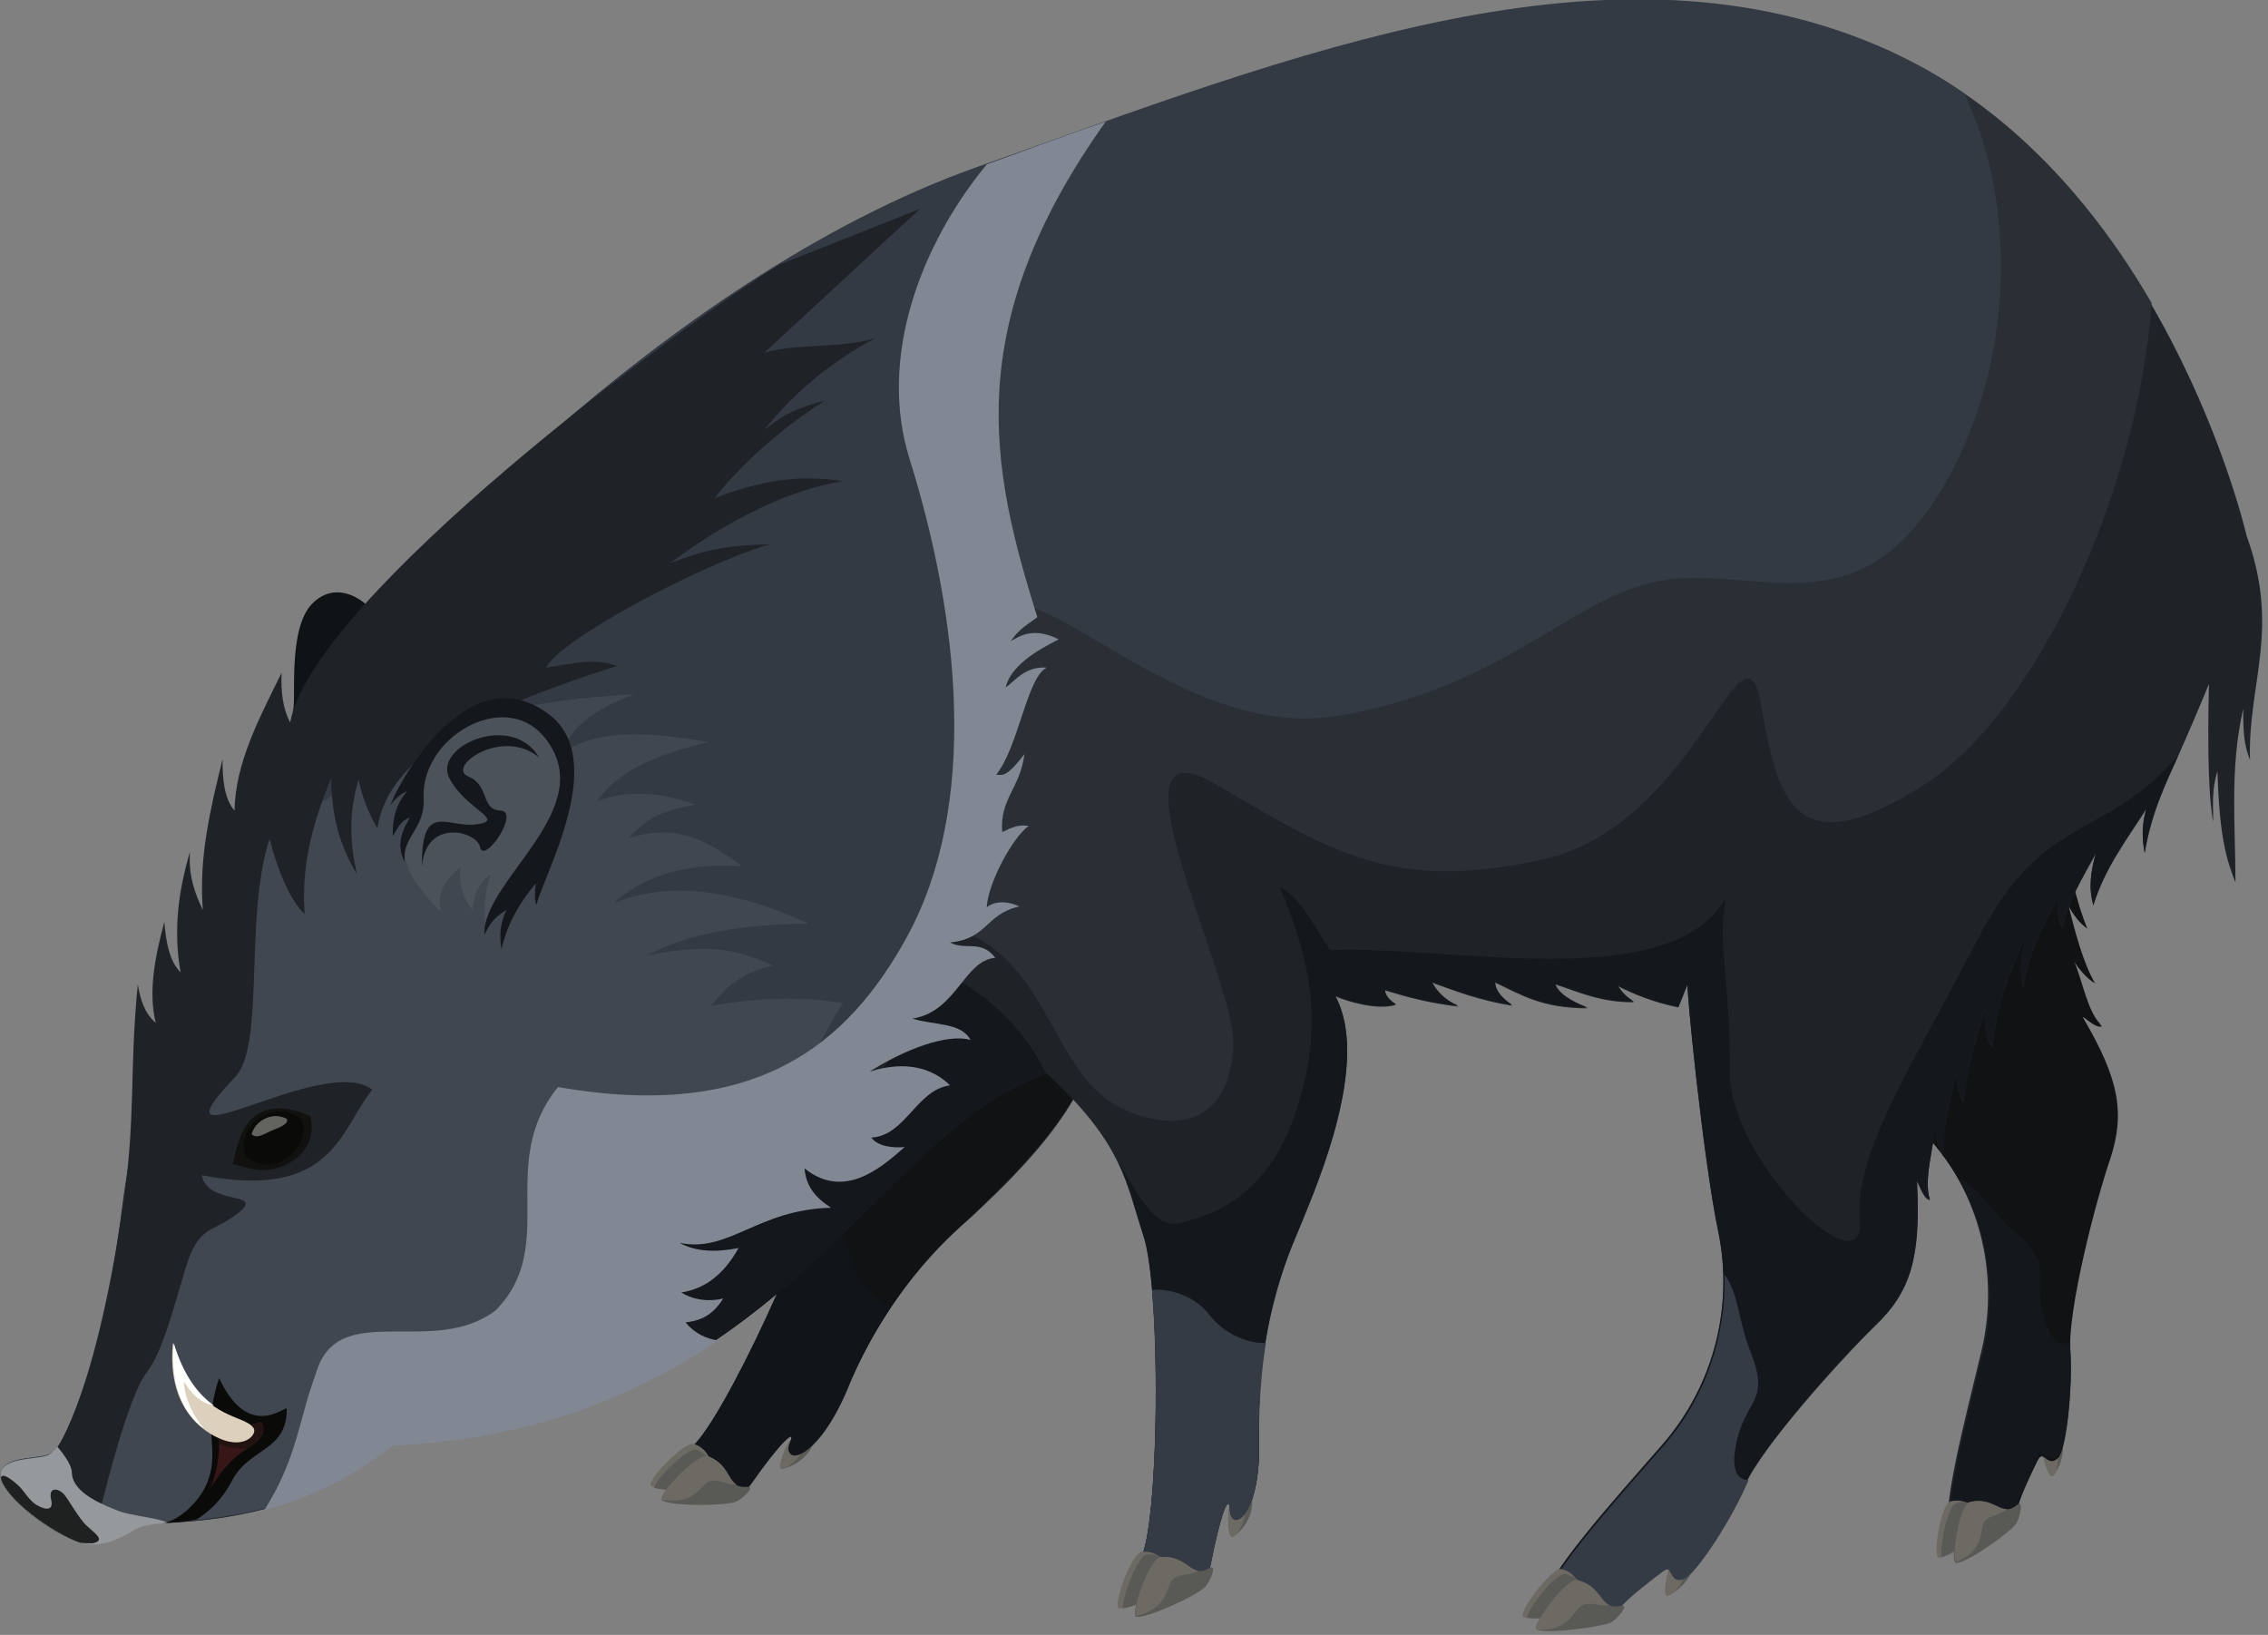 <?xml version="1.0" encoding="utf-8"?>
<!-- Generator: Adobe Illustrator 24.0.1, SVG Export Plug-In . SVG Version: 6.00 Build 0)  -->
<svg xmlns="http://www.w3.org/2000/svg" xmlns:xlink="http://www.w3.org/1999/xlink" version="1.1" id="Layer_1" x="0px" y="0px" viewBox="0 0 265 191" style="enable-background:new 0 0 265 191;" xml:space="preserve" width="265" height="191">
<rect x="0" y="0" width="265" height="191" fill="#808080" stroke="none"/>
<style type="text/css">
	.st0{fill-rule:evenodd;clip-rule:evenodd;fill:#1F2328;}
	.st1{fill-rule:evenodd;clip-rule:evenodd;fill:#595956;}
	.st2{fill-rule:evenodd;clip-rule:evenodd;fill:#6D6963;}
	.st3{fill-rule:evenodd;clip-rule:evenodd;fill:#101214;}
	.st4{fill-rule:evenodd;clip-rule:evenodd;fill:#111418;}
	.st5{fill-rule:evenodd;clip-rule:evenodd;fill:#2A2F36;}
	.st6{fill-rule:evenodd;clip-rule:evenodd;fill:#14171B;}
	.st7{fill-rule:evenodd;clip-rule:evenodd;fill:#101315;}
	.st8{fill-rule:evenodd;clip-rule:evenodd;fill:#343A44;}
	.st9{fill-rule:evenodd;clip-rule:evenodd;fill:#414750;}
	.st10{fill-rule:evenodd;clip-rule:evenodd;fill:#4C525A;}
	.st11{fill-rule:evenodd;clip-rule:evenodd;fill:#343B45;}
	.st12{fill-rule:evenodd;clip-rule:evenodd;fill:#11120F;}
	.st13{fill-rule:evenodd;clip-rule:evenodd;fill:#0A0B09;}
	.st14{fill-rule:evenodd;clip-rule:evenodd;fill:#63635F;}
	.st15{fill-rule:evenodd;clip-rule:evenodd;fill:#818893;}
	.st16{fill-rule:evenodd;clip-rule:evenodd;fill:#95999C;}
	.st17{fill-rule:evenodd;clip-rule:evenodd;fill:#1F2020;}
	.st18{fill-rule:evenodd;clip-rule:evenodd;fill:#361616;}
	.st19{fill-rule:evenodd;clip-rule:evenodd;fill:#221311;}
	.st20{fill-rule:evenodd;clip-rule:evenodd;fill:#DCD1BC;}
	.st21{fill-rule:evenodd;clip-rule:evenodd;fill:#FFFFFE;}
</style>
<title>Group 17</title>
<g id="Chapter-3">
	<g id="Protector-of-the-Amazon-3" transform="translate(-349, -712)">
		<g id="Group-17" transform="translate(349, 712)">
			<path id="Fill-520" class="st0" d="M90.9,113.9c6.3-4.3,11.7-8,12.5-8.9c2-2.5,17.6-11,19.7-9.2c1.4,1.2,6.7,16.2,9.8,27.7     c-2.1-0.7-4.2-2.8-5-3.6c0.7,8.6-11.1,19.1-14.1,22c-1.8,1.7-9.3,7.4-15,20.7c-3.6,8.3-7.6,8.6-6.5,6c0.8-2.1-1.5,0.3-4.5,4.6     c-3.5,5-8.1,0.6-9.6,0.2c-2.1-0.6-1.3-1.7,2.3-4s15.1-27.3,15.8-33.8c0.7-6.5,2.3-10.5-2.4-21.6     C92.9,113.9,91.9,113.9,90.9,113.9"/>
			<path id="Fill-521" class="st1" d="M95.3,167.8c-0.1-0.1-0.3-0.6-0.4-0.6c-0.2-0.1-1.3-0.4-2.4,1c-0.6,0.4-1.8,3.5-1.1,3.4     S94.7,170.6,95.3,167.8"/>
			<path id="Fill-522" class="st2" d="M91.9,171.4c0.9-0.5,2-1.5,2.3-3.2c0,0-0.3-0.6-0.4-0.6c-0.1-0.1-0.3-0.1-0.7-0.1     c-0.2,0.1-0.4,0.3-0.6,0.6c-0.6,0.4-1.8,3.5-1.1,3.4C91.5,171.5,91.7,171.5,91.9,171.4"/>
			<path id="Fill-523" class="st3" d="M127.2,105.5c1.5,4.8-21.9-10.6-30.1,20.8c0.1,3.2-0.5,5.9-0.8,9.2     c-0.7,6.5-12.2,31.5-15.8,33.8c-3.6,2.4-4.4,3.4-2.3,4c1.5,0.5,6.1,4.9,9.6-0.2c3-4.2,5.4-6.6,4.5-4.6c-1.1,2.6,3,2.3,6.5-6     c5.7-13.2,13.2-18.9,15-20.7c3-3,14.8-13.5,14.1-22c0.7,0.8,2.9,2.9,5,3.6c-0.8-2.7-1.6-5.6-2.5-8.4c-0.3-0.1-0.6-0.3-0.9-0.4     c-0.2-1.7-0.4-3.1-0.6-4.4c-0.5-1.5-1-3-1.5-4.4C127.3,105.7,127.3,105.7,127.2,105.5z M90.9,113.9c1-0.7,1.9-1.3,2.9-2     c0.1,0.7,0.1,1.4,0.1,2.1C92.9,113.9,91.9,113.9,90.9,113.9L90.9,113.9z"/>
			<path id="Fill-524" class="st4" d="M104.1,152.7c-1.8,2.7-3.6,5.9-5.2,9.9c-3.6,8.3-7.6,8.6-6.5,6c0.8-2.1-1.5,0.3-4.5,4.6     c-3.5,5-8.1,0.6-9.6,0.2c-2.1-0.6-1.3-1.7,2.3-4c2.8-1.9,10.6-18,14.1-27.8c2.2,0.8,4.3,3,4.8,5.4     C100.1,149.6,102.1,151.9,104.1,152.7"/>
			<path id="Fill-525" class="st2" d="M76.1,173.6c-0.8-0.4,3.9-5.3,5-4.9c2.9,1,1.5,4.5,3.8,3.7c0.1,0,0,1.2-0.8,1.4     C82.8,174.1,77.3,174.3,76.1,173.6"/>
			<path id="Fill-526" class="st1" d="M76.4,173.8c0.5-1.3,4.1-4.9,5.1-4.4c0.6,0.3,1,0.6,1.3,1c0.5,0.8,0.6,1.7,1,2.1     c0.2,0.4,0.4,0.8,1,0.7c-0.1,0.3-0.3,0.6-0.7,0.7C82.9,174.2,78,174.3,76.4,173.8"/>
			<path id="Fill-527" class="st1" d="M77.4,175.3c-0.8-0.4,4.2-5.6,5.3-5.1c3,1.1,2,3.7,4.6,3.5c1.1-0.1-0.7,1.6-1.5,1.8     C84.5,175.9,78.6,176,77.4,175.3"/>
			<path id="Fill-528" class="st2" d="M86,173.4c-0.8,0.2-1.8-0.6-2.9-0.4c-1.3,0.3-1.7,2.9-5.8,2.2c-0.3-0.8,4.3-5.5,5.4-5.1     C85,171,85,172.7,86,173.4"/>
			<path id="Fill-529" class="st0" d="M207.6,114.3c0.7-11.5,1.9-25.8,1.4-28c-0.7-3,2.2-20,4.8-20.5c2-0.4,22,6.6,32.3,11.5     c0,1.5,0.1,3,0.4,4.5c-1.3-1.4-1.9-3.3-2.4-5.3c-0.2,3-0.4,6,0.5,9.2c-0.9-0.6-1.6-1.6-2-3.1c0.1,3.6-0.1,7.2,1.2,11.1     c-1.4-1.5-2-3.3-2.5-5.1c0.2,4.4,0.8,8.7,2.4,12.6c-1.5-0.8-2.1-2.2-2.6-3.6c0.5,3.6,1.2,7.2,2.6,10.6c-1-0.7-1.6-1.6-2.2-2.7     c0.7,2.9,1.7,6.7,3.1,9.1c-1-0.6-2-1.7-2.5-2.7c1,2.2,1.6,6.1,3.3,7.7c-0.8,0.5-2.7-1.8-2.1-0.8c4.1,7,4.9,11,3.1,16.2     c-1.7,5.2-5,17.8-4.7,22.5c0.3,4.7-0.5,11.6-1.4,12.5c-1.2,1.3-1.7-1.1-2.4,0.3c-0.6,1.2-2,4.1-2.3,5.4c-0.7,3.2-6.4,6.4-7.7,3.9     s1.5-12.9,3.6-21.7c2.1-8.8-0.1-17.6-5.3-24c-5.1-6.4-16.4-23.5-15.8-23.1c0.1,1,0.2,1.9,0.3,2.8     C209.6,113.9,208.6,114.1,207.6,114.3"/>
			<path id="Fill-530" class="st1" d="M240.5,167.1c-0.1,0-0.7-0.2-0.7-0.1c-0.1,0-1.2,0.4-1.1,2.2c-0.2,0.7,0.7,3.7,1.2,3.2     C240.4,171.8,241.8,169.6,240.5,167.1"/>
			<path id="Fill-531" class="st2" d="M240.2,172c0.3-1,0.5-2.4-0.2-3.9c-0.1,0-0.6-0.2-0.7-0.2c0,0-0.3,0.1-0.5,0.4     c-0.1,0.3-0.1,0.6-0.1,0.9c-0.2,0.7,0.7,3.7,1.2,3.2C240,172.3,240.1,172.2,240.2,172"/>
			<path id="Fill-532" class="st5" d="M209.1,85.9c-0.2-4.4,2.4-19.3,4.8-19.8c1-0.2,6.4,1.4,12.9,3.7c-0.7,3.3-1.8,6.2-3.2,8.6     C217.6,88.9,213.3,89.4,209.1,85.9"/>
			<path id="Fill-533" class="st3" d="M207.6,114.3c1-0.2,2.1-0.4,3.3-0.4c-0.1-1-0.2-1.9-0.3-2.8c-0.6-0.4,10.6,16.7,15.8,23.1     c5.2,6.4,7.4,15.2,5.3,24c-2.1,8.8-4.9,19.2-3.6,21.7c1.2,2.5,6.9-0.7,7.7-3.9c0.3-1.3,1.7-4.2,2.3-5.4c0.7-1.4,1.1,1,2.4-0.3     c0.9-0.9,1.7-7.8,1.4-12.5s2.9-17.3,4.7-22.5c1.7-5.3,1-9.2-3.1-16.2c-0.6-1,1.3,1.2,2.1,0.8c-1.7-1.6-2.3-5.5-3.3-7.7     c0.6,1,1.5,2.1,2.5,2.7c-1.4-2.4-2.4-6.2-3.1-9.1c0.6,1.1,1.2,2,2.2,2.7c-1.4-3.4-2.1-7-2.6-10.6c0.5,1.4,1.1,2.8,2.6,3.6     c-1.6-3.9-2.2-8.2-2.4-12.6c0.5,1.8,1.2,3.6,2.5,5.1c-1.3-3.9-1.1-7.5-1.2-11.1c0.4,1.5,1.1,2.4,2,3.1c-0.9-3.2-0.6-6.2-0.5-9.2     c0.4,2,1.1,3.9,2.4,5.3c-0.3-1.5-0.4-3-0.4-4.5c-1.5-0.7-3.2-1.4-5-2.2c-3.9-12.9-16.2,32-31.6,24.9c-0.1,1.7-0.6,3.3-1.5,4.8     C208,108.2,207.8,111.3,207.6,114.3"/>
			<path id="Fill-534" class="st6" d="M241.9,156.8c0,0.3,0,0.5,0,0.7c0.3,4.7-0.5,11.6-1.4,12.5c-1.2,1.3-1.7-1.1-2.4,0.3     c-0.6,1.2-2,4.1-2.3,5.4c-0.7,3.2-6.4,6.4-7.7,3.9s1.5-12.9,3.6-21.7c1.7-7.1,0.5-14.3-2.8-20.2c2.5,1.2,3.6,3.7,6.7,6.4     c4.6,4,1.7,4.9,3.3,10.1C239.7,156.7,240.8,157.3,241.9,156.8"/>
			<path id="Fill-535" class="st2" d="M226.6,182c-0.9,0.1,0.2-6.4,1.3-6.6c2.9-0.7,3.7,2.8,5.1,0.9c0.1-0.1,0.6,0.9,0.1,1.5     C232.3,178.8,227.9,181.9,226.6,182"/>
			<path id="Fill-536" class="st1" d="M226.9,181.9c-0.3-1.3,0.7-6.1,1.7-6.3c0.6-0.2,1.1-0.1,1.6,0c0.8,0.5,1.3,1.1,1.9,1.2     c0.4,0.2,0.8,0.4,1.2,0c0,0.3,0,0.6-0.2,0.9C232.3,178.7,228.5,181.4,226.9,181.9"/>
			<path id="Fill-537" class="st1" d="M228.6,182.6c-0.9,0.1,0.3-6.8,1.5-7.1c3-0.7,3.7,1.9,5.6,0.3c0.8-0.7,0.3,1.7-0.2,2.3     C234.6,179.2,230,182.5,228.6,182.6"/>
			<path id="Fill-538" class="st2" d="M234.5,176.3c-0.6,0.7-1.8,0.6-2.5,1.3c-0.9,0.9,0.3,3.2-3.4,4.9c-0.7-0.5,0.4-6.7,1.5-7     C232.4,174.9,233.3,176.3,234.5,176.3"/>
			<path id="Fill-539" class="st7" d="M34.2,83.1l2.7,7.2c0.8,0.9,6.1-7.5,6.1-7.5s3.5-6,2-9.3c-1.6-3.3-5.5-6-8.5-3     S34.7,82.3,34.2,83.1"/>
			<path id="Fill-540" class="st0" d="M261.2,103.1c-1-2.5-1.9-5.3-2.1-13c-0.7,2.1-0.5,4-0.5,5.9c-0.5-2.4-0.7-7.9-0.5-16.1     c-1.1,2.7-2.3,5.5-3.5,8.2c-1.6,3.6-3.3,7.1-4,11.6c-0.3-1.5-0.4-3.2,0.2-5.2c-2.3,3.6-4.9,7-6.2,11.3c-0.6-2-0.3-4,0.3-6.1     c-1.5,2.8-3.2,5.4-3.9,8.8c-0.6-1.1-0.8-2.3-0.4-3.9c-1.7,3.4-3.6,6.6-4.2,10.9c-0.5-2-0.2-4,0.2-5.9c-1.9,4.1-3.4,8.4-3.8,12.8     c-1-1.5-0.9-3-0.7-4.6c-1.3,3.6-2.3,7.3-2.7,11.1c-0.6-1.1-0.8-2.3-0.8-3.6c-0.7,3-1.7,7-1.5,9.9c-0.6-1-1-2.5-1-3.7     c-0.1,2.5-1.4,6.4-0.6,8.7c-0.9,0-1.6-3-1.5-1.8c0.4,8.5-0.7,12.5-4.9,16.5c-4.1,4-13.2,14.1-15.2,18.6s-6,10.5-7.3,10.9     c-1.8,0.6-1.1-1.9-2.4-0.9c-1.1,0.8-3.8,2.9-4.7,3.9c-2.3,2.6-9.1,2.8-9.1-0.1s7.6-11.3,13.8-18.4s8.3-16.4,6.6-24.8     c-1.8-8.5-3.9-29.7-3.6-29.1c-0.4,0.9-0.7,1.8-1.1,2.7c-2.9-0.6-5.1-1.5-7.1-2.5c0.4,0.6,0.8,1.2,1.9,1.9c-4,0-6.4-1.2-9.2-2.1     c0.4,1.2,2,2.1,3.8,2.8c-5.4,0-7.8-1.6-10.8-3c0,1,0.8,1.9,2,2.7c-3.8-0.6-6.6-1.7-9.4-2.7c0.6,1.1,1.5,2.1,3.1,2.8     c-3.4-0.4-6-1.1-8.6-1.9c0.1,0.7,0.5,1.2,1.3,1.7c-2.3,0.7-5.9-0.5-7.1-1c4.2,7.6-2.2,22.2-3.8,26.2c-0.9,2.4-5.4,10.9-5.1,25.5     c0.3,9.2-3.3,11.1-3.4,8.3c-0.1-2.2-1.2,1-2.2,6.2c-1.2,6.2-7.2,4-8.8,4.3c-2.1,0.4-1.8-0.9,0.5-4.6c2.3-3.7,2.5-31.6,0.4-37.9     s-2.3-10.7-11.3-19c-20.4,6.9-31.1,41.2-76.6,43.4c-14.2,11.3-29.1,8.2-31,9.8c0,1.1-4,2.1-5.4,1.6c-3.8-1.2-9.8-6-9.2-8.2     c0.5-1.9,4.7-1.4,5.7-2.1c0,0,5.1-2.4,8.5-29.1c3.4-26.7,20.6-57.8,25.1-64.3c4.5-6.6,37.7-43.8,74.7-56.9S188.3-8.5,220.6,6     s41.9,56.6,41.9,56.6c4,11,0.1,17.3,0.4,26.2c-0.7-1.8-0.8-3.2-0.8-6C260.5,89.9,261.2,96.3,261.2,103.1"/>
			<path id="Fill-541" class="st1" d="M198,181.8c0-0.1-0.4-0.5-0.6-0.5c-0.1-0.1-1.3-0.2-2.1,1.5c-0.5,0.5-1.1,3.9-0.4,3.6     S198,184.7,198,181.8"/>
			<path id="Fill-542" class="st2" d="M195.4,186.2c0.9-0.8,1.7-2,1.7-3.8c-0.1,0-0.5-0.5-0.6-0.5c-0.1,0-0.3,0-0.7,0.1     c-0.2,0.2-0.4,0.5-0.5,0.8c-0.5,0.5-1.1,3.9-0.4,3.6C195,186.4,195.2,186.3,195.4,186.2"/>
			<path id="Fill-543" class="st5" d="M251.4,35.4c-1.6,22.2-13.5,47.7-26.3,56.1c-15.8,10.2-17.4,1.6-19.4-9.5     c-2.1-11-7.7,14.5-25.4,18.4c-17.7,3.9-24.7-0.9-38.3-8.8c-13.6-8,2.4,22.9,2.1,30.4c-0.2,7.5-4.9,11.2-13,7.5     c-8-3.8-8.4-16.6-18.4-20.6c-10-4.1-18.5,16.3-18.5,16.3L77,136.7l-10.8,6l0.9,13.7L59.9,167c-4.3,0.9-8.9,1.6-14,1.8     c-14.2,11.3-29.1,8.2-31,9.8c0,1.1-4,2.1-5.4,1.6c-3.8-1.2-9.8-6-9.2-8.2c0.5-1.9,4.7-1.4,5.7-2.1c0,0,5.1-2.4,8.5-29.1     c3.4-26.7,20.6-57.8,25.1-64.3c4.5-6.6,37.7-43.8,74.7-56.9S188.5-8.6,220.8,6C235,12.4,244.9,24.2,251.4,35.4"/>
			<path id="Fill-544" class="st8" d="M229.5,10.9c6.3,13.3,5.7,31.3-2,45.2c-9.6,17-20.3,10.7-31.6,11.5s-18.9,12.5-39.4,16     s-38.4-21.9-42.1-10s-3.2,33.5-3.2,33.5l-10.8,17.1c-8.9-0.5-6.1,0.8-6.1,0.8l-17,11.4l-4,1.6l-0.5,0.9l-6.6,3.7l0.5,8.1     l-2.3,4.4l-14.1,4l-8.4,2.8l-6.9,13c-10.2,3.8-18.8,2.4-20.2,3.6c0,1.1-4,2.1-5.4,1.6c-3.8-1.2-9.8-6-9.2-8.2     c0.5-1.9,4.7-1.4,5.7-2.1c0,0,5.1-2.4,8.5-29.1C17.8,114,35,82.9,39.5,76.4c4.5-6.6,37.7-43.8,74.7-56.9S188.4-8.7,220.7,5.9     C223.9,7.4,226.8,9,229.5,10.9"/>
			<path id="Fill-545" class="st9" d="M29.1,95.4c4.3-0.6,7.1-1.1,7.6-1.2c9.4-5.1,12.8-11.7,37.4-13.1c-5.2,2-7.8,4.3-8.2,6.8     c4.1-2.9,10.4-2.3,16.9-1.2c-5.4,1.3-10.4,3-13,6.9c3.7-1.4,7.4-1,11.5,0.4c-3.9,0.7-5.3,1.3-7.9,3.9c5.5-1.6,8.7-0.1,13.3,3.3     c-7.8-0.5-12.2,1.8-15,4.3c5.4-2.1,12.2-2.4,22.8,2.4c-9.8,0.1-15,1.7-18.9,3.7c7.1-1.3,10-0.9,14.7,1.2     c-3.9,0.9-5.5,2.6-7.2,4.7c6.4-1.1,11.3-1,15.4-0.3c-2.6,4-4.2,7.8-4.2,7.8l-17,11.4l-4,1.6l-0.1,0.2l-4.8,2l-0.3,1.4l-1.8,1     l0.3,5.2l-1.4,5.8l-0.8,1.5l-14.1,4l-8.4,2.8l-6.9,13c-10.2,3.8-18.8,2.4-20.2,3.6c0,1.1-4,2.1-5.4,1.6c-3.8-1.2-9.8-6-9.2-8.2     c0.5-1.9,4.7-1.4,5.7-2.1c0,0,5.1-2.4,8.5-29.1C16.3,125.2,23,108.2,29.1,95.4"/>
			<path id="Fill-546" class="st0" d="M91.1,30.9l16.4-6.5c-6.1,5.6-12.1,11.2-18.2,16.8c3.8-1.1,9.2-0.5,13-1.7     c-6,3.2-9.9,6.9-13,10.7c1.6-1.1,2.5-2.2,7.1-3.4c-7.5,4.7-12.1,10.3-12.9,11.4c7-2.7,11.1-2.5,15-2c-7.4,1.2-14.9,5.6-20.2,9.6     c3.4-1.3,5.9-2.1,11.6-2.2C81.7,66,65.3,74.8,63.8,78c3.7-0.6,5.7-1.1,8.3-0.2c-14.4,4.6-26.7,9.9-28,19     c-1.1-1.9-1.8-3.8-2.2-5.7c-1.2,3.9-1,7.5-0.2,11c-1.9-3.1-3-6.7-3-11.2c-2.9,6.9-3.4,11.7-3.1,15.9c-1.7-1.6-3.2-5.2-4.1-8.8     c-3,9.1-0.5,24.1-4,27.8c-10.8,11.3,10.3-2.9,16,1.5c-3.7,4.5-4.5,13-19.9,10c0.6,3.7,7.8,1.7,4,4.6c-3,2.2-4.4,1.3-5.9,6.2     c-1.4,4.6-2.7,9.9-4.6,12.3c-2.1,2.7-5,14.1-6.3,19.9c-0.6,0-1.1,0-1.5-0.1c-3.8-1.3-8.6-6-8-8.2c0.5-1.9,3.8-1.3,4.8-2     c0,0,4.8-5.4,8.3-29.3c1.5-10.5,0.7-15.6,1.7-25.7c0.3,1.8,0.8,3.4,2.1,4.5c-0.9-3.6-0.1-7.7,1-11.8c0.2,2.4,0.6,4.6,1.9,5.9     c-0.9-5.1-0.2-9.7,1.1-14.1c-0.2,2.6,0.5,4.8,1.5,6.8c-0.5-6.1,0.9-11.9,2.3-17.6c0,2.4,0.2,4.6,1.4,6c0.1-5.6,2.9-10.8,5.5-16.1     c-0.1,2.4,0.2,4.3,1,5.8C36.6,69.8,79.9,37.7,91.1,30.9"/>
			<path id="Fill-547" class="st1" d="M146.2,174.4c-0.1,0-0.6-0.4-0.8-0.4c-0.1,0-1.3,0.1-1.7,1.9c-0.3,0.6-0.3,4,0.4,3.6     C144.8,179.1,146.8,177.3,146.2,174.4"/>
			<path id="Fill-548" class="st2" d="M144.5,179.2c0.7-0.9,1.2-2.2,0.8-4c-0.1,0-0.6-0.4-0.7-0.4c0,0-0.3,0-0.6,0.2     c-0.1,0.3-0.2,0.6-0.3,0.9c-0.3,0.6-0.3,4,0.4,3.6C144.2,179.5,144.3,179.3,144.5,179.2"/>
			<path id="Fill-549" class="st10" d="M56.8,108.7c-0.4-2.3-0.1-5.2,0.6-6.6c-1.5,1-2.1,2.6-2.2,4.2c-1.2-1.5-1.6-3.2-1.4-5     c-1.9,1.5-2.8,3.2-2.3,5.2c-5.3-5.3-4.2-7.1-3.9-9.3c0.3-0.6,0.6-1.1,0.9-1.7c0.2-0.6,0.5-1.1,0.8-1.6C49,93,48.8,92,48.6,91     c0.3-0.6,0.6-1.2,0.9-1.8c0.6-0.9,1.2-1.8,1.8-2.7c1-0.9,1.9-1.7,2.9-2.6c1.1-0.4,2.2-0.9,3.3-1.3c1.3,0.1,2.5,0.1,3.7,0.2     c1.3,0.8,2.5,1.7,3.8,2.6c0,0,1.6,4.5,1.5,5.2c-0.1,0.7-1.4,5.3-1.4,5.3c-1.1,1.9-2.1,3.7-3.1,5.5     C60.5,103.4,57.7,105.8,56.8,108.7"/>
			<path id="Fill-550" class="st6" d="M137.8,142.9c3.6-0.9,10.1-2.8,13.5-12.7s2.1-17.5-1.8-26.6c2.3,1.2,3.6,3.8,5.9,7.4     c13.9-0.6,39.6,5.3,46.2-6c-0.9,6.2,0.6,9.4,0.5,20c-0.2,10.5,15.8,25.8,15.2,17.7c-0.6-8.1,5.6-17.2,13.8-33     c7.7-14.9,14.6-11.3,23.4-21.4c-1.6,3.4-3.2,6.9-3.9,11.3c-0.3-1.5-0.4-3.2,0.2-5.2c-2.3,3.6-4.9,7-6.2,11.3     c-0.6-2-0.3-4,0.3-6.1c-1.5,2.8-3.2,5.4-3.9,8.8c-0.6-1.1-0.8-2.3-0.4-3.9c-1.7,3.4-3.6,6.6-4.2,10.9c-0.5-2-0.2-4,0.2-5.9     c-1.9,4.1-3.4,8.4-3.8,12.8c-1-1.5-0.9-3-0.7-4.6c-1.3,3.6-2.3,7.3-2.7,11.1c-0.6-1.1-0.8-2.3-0.8-3.6c-0.7,3-1.7,7-1.5,9.9     c-0.6-1-1-2.5-1-3.7c-0.1,2.5-1.4,6.4-0.6,8.7c-0.9,0-1.6-3-1.5-1.8c0.4,8.5-0.7,12.5-4.9,16.5c-4.1,4-13.2,14.1-15.2,18.6     s-6,10.5-7.3,10.9c-1.8,0.6-1.1-1.9-2.4-0.9c-1.1,0.8-3.8,2.9-4.7,3.9c-2.3,2.6-9.1,2.8-9.1-0.1s7.6-11.3,13.8-18.4     s8.3-16.4,6.6-24.8c-1.8-8.5-3.9-29.7-3.6-29.1c-0.4,0.9-0.7,1.8-1.1,2.7c-2.9-0.6-5.1-1.5-7.1-2.5c0.4,0.6,0.8,1.2,1.9,1.9     c-4,0-6.4-1.2-9.2-2.1c0.4,1.2,2,2.1,3.8,2.8c-5.4,0-7.8-1.6-10.8-3c0,1,0.8,1.9,2,2.7c-3.8-0.6-6.6-1.7-9.4-2.7     c0.6,1.1,1.5,2.1,3.1,2.8c-3.4-0.4-6-1.1-8.6-1.9c0.1,0.7,0.5,1.2,1.3,1.7c-2.3,0.7-5.9-0.5-7.1-1c4.2,7.6-2.2,22.2-3.8,26.2     c-0.9,2.4-5.4,10.9-5.1,25.5c0.3,9.2-3.3,11.1-3.4,8.3c-0.1-2.2-1.2,1-2.2,6.2c-1.2,6.2-7.2,4-8.8,4.3c-2.1,0.4-1.8-0.9,0.5-4.6     c2.3-3.7,2.5-31.6,0.4-37.9c-1-3.2-1.6-5.9-3.1-8.9C132.7,139.2,134.9,143.6,137.8,142.9z M73.5,162.3c0.8-4.5,1.8-10.4,1.8-12.2     c0.5-2.9-2.2-5.3-2.2-5.3s6.5-3.6,11.6-5.7c5.1-2.1,9.3-4.7,11.5-6.2c2.2-1.5,9.1-10.9,9.1-10.9l5.1-8.2     c4.3,1.8,9.3,6.2,11.8,11.6C106.9,130.7,97,151.5,73.5,162.3L73.5,162.3z"/>
			<path id="Fill-551" class="st11" d="M147.9,156.9c-0.5,3.2-0.8,6.9-0.8,11.2c0.3,9.2-3.3,11.1-3.4,8.3c-0.1-2.2-1.2,1-2.2,6.2     c-1.2,6.2-7.2,4-8.8,4.3c-2.1,0.4-1.8-0.9,0.5-4.6c1.8-2.9,2.3-21.1,1.4-31.6c2.4-0.2,5.2,0.9,6.7,2.9     C142.9,155.7,145.7,157,147.9,156.9"/>
			<path id="Fill-552" class="st11" d="M204.3,172.9c-0.1,0.3-0.2,0.5-0.3,0.7c-2,4.5-6,10.5-7.3,10.9c-1.8,0.6-1.1-1.9-2.4-0.9     c-1.1,0.8-3.8,2.9-4.7,3.9c-2.3,2.6-9.1,2.8-9.1-0.1s7.6-11.3,13.8-18.4c5.1-5.8,7.4-13.1,7.2-20.1c1.7,2.3,1.5,5.2,3.1,9.2     c2.3,5.9-0.8,5.3-1.8,10.9C202.3,171.8,203,172.9,204.3,172.9"/>
			<path id="Fill-553" class="st6" d="M63.5,86c7,8.3-7.2,16.8-6.9,23.2c0.5-1,1-2,2.6-2.9c-0.9,1.8-0.8,3.3-0.6,4.6     c0.6-2.7,1.9-5.2,4-7.7c-0.1,1-0.2,2,0.1,2.5c0.7-3.3,8.5-16.8,1.5-22.2c-9.1-7-17.3,7.1-18.6,10.6c0.8-1.1,1.4-1.4,2-1.7     c-0.9,1-1.8,2.6-1.7,5.3c0.6-1,0.9-1.8,2-2.2c-0.4,0.8-1.9,2.8-0.6,5.2c-0.4-2.9,2.4-3.9,2.2-7.4C49.1,86.2,58.8,80.5,63.5,86"/>
			<path id="Fill-554" class="st6" d="M49.3,101.3c0.4-5.8,6.5-4.2,6.8-2.3c0.5,2,4.7-4.2,2.4-4.3c-2.4-0.1-1.2-2.9-3.8-4     c-2.6-1.1,4-5.8,8.3-2.2c-3.2-5.4-12.4-1.3-10.5,2.4c1.9,3.7,6.7,4.9,3.2,5.4C52.3,96.8,49.2,93.4,49.3,101.3"/>
			<path id="Fill-555" class="st12" d="M36.3,130.4c-4-1.8-6.4-0.7-7.6,1.2c-0.5,0.8-0.8,1.6-1.1,2.7l-0.4,1.7     c1.5,0.4,3,0.9,4.6,0.6C33.9,136.2,37.1,134.4,36.3,130.4"/>
			<path id="Fill-556" class="st13" d="M28.8,135.2c3.7,2.8,7.8-1.8,6.4-4.5C31.6,128.1,27.2,132,28.8,135.2"/>
			<path id="Fill-557" class="st14" d="M29.4,132.5c0.6,0.6,1.4,0,2.3-0.4c1-0.4,2.1-0.8,1.8-1.4C31.7,129.8,29.8,131,29.4,132.5"/>
			<path id="Fill-558" class="st2" d="M178,188.9c-0.8-0.3,3.3-5.8,4.4-5.6c3,0.7,2.1,4.4,4.3,3.3c0.1,0,0.2,1.2-0.6,1.5     C184.8,188.6,179.3,189.4,178,188.9"/>
			<path id="Fill-559" class="st1" d="M178.4,189c0.3-1.4,3.5-5.4,4.6-5.1c0.7,0.2,1.1,0.4,1.5,0.8c0.5,0.8,0.7,1.7,1.2,2     c0.2,0.4,0.5,0.7,1.1,0.6c-0.1,0.3-0.3,0.7-0.6,0.8C185,188.6,180.1,189.3,178.4,189"/>
			<path id="Fill-560" class="st1" d="M179.6,190.4c-0.9-0.3,3.5-6.1,4.7-5.8c3.2,0.8,2.6,3.6,5.1,3c1.1-0.3-0.5,1.7-1.3,2     C186.8,190.1,180.9,190.9,179.6,190.4"/>
			<path id="Fill-561" class="st2" d="M188,187.5c-0.8,0.3-1.9-0.4-3,0c-1.2,0.4-1.3,3.1-5.5,2.9c-0.4-0.8,3.6-6.1,4.8-5.8     C186.7,185.2,186.9,187,188,187.5"/>
			<path id="Fill-562" class="st2" d="M130.8,187.9c-0.9-0.1,1.4-6.5,2.6-6.6c3.1-0.3,3.3,3.5,5.1,1.8c0-0.1,0.4,1.1-0.2,1.6     C137.2,185.6,132.2,188,130.8,187.9"/>
			<path id="Fill-563" class="st1" d="M131.2,187.9c-0.1-1.4,1.8-6.2,2.8-6.3c0.6-0.1,1.2,0.1,1.6,0.3c0.8,0.6,1.2,1.4,1.8,1.6     c0.4,0.4,0.8,0.6,1.3,0.3c0,0.3-0.1,0.7-0.4,0.9C137.4,185.5,132.9,187.7,131.2,187.9"/>
			<path id="Fill-564" class="st1" d="M132.8,188.9c-0.9-0.1,1.5-6.9,2.8-7c3.2-0.2,3.4,2.6,5.7,1.3c1-0.6,0.1,1.7-0.6,2.3     C139.6,186.5,134.2,189,132.8,188.9"/>
			<path id="Fill-565" class="st2" d="M140,183.5c-0.8,0.6-2,0.3-2.8,0.9c-1.1,0.7-0.3,3.3-4.4,4.4c-0.7-0.6,1.6-6.8,2.8-6.9     C138.1,181.7,138.8,183.3,140,183.5"/>
			<path id="Fill-566" class="st15" d="M129.2,14.2c-17.1,24-13.4,40.6-8,57.9c-1,0.8-2.1,1.3-3.1,2.8c0.8-0.4,2.5-1.8,5.6-0.2     c-2.6,1.3-5.6,3.1-6.2,5.6c1-0.6,2.2-2.5,4.8-2.3c-2.3,1.1-3.3,9.3-5.9,12.5c0.8,0.1,1.3,0.2,3.3-2.4c-0.5,4-2.9,5.2-2.6,9.1     c0.4-0.1,1.6-1,3.1-0.7c-1.8,1.2-4.8,6.7-4.9,9.5c0.7-0.6,2.1-0.9,3.8-0.1c-4,0.9-3.7,3.8-8.1,4.2c1.8,1,3.6-0.4,5.3,1.8     c-3.7,0.3-4.5,6.3-9.7,7.1c2.5,0.8,5.7,0.4,6.8,2.5c-2.7-0.8-7.7,1.1-11.8,3.7c4.4-1.4,7.5-0.3,9.4,1.6c-3.9,0.5-5.2,5.9-9.2,6.1     c0.9,1.2,3,1.2,3.9,1.1c-3,2.7-7.2,6.1-11.7,2.5c0.2,2,1.1,3.3,3.1,4.6c-8.6,0.2-11.9,5.3-17.7,4.1c2,1.1,4.4,1.1,6.9,0.6     c-1.9,3.4-4.2,4.8-6.7,5.2c1.5,0.9,3.2,1.1,4.9,0.7c-1.3,2.1-2.8,2.6-4.4,2.8c1.1,1.3,2.4,1.9,3.8,2.1     c-9.5,6.4-21.4,11.5-38,12.3c-5.2,4.1-10.4,6.3-15,7.5c3.9-6.2,4-10.6,6-15.9c2.5-8.9,13.6-1.8,21-7.4c7.5-7.6,0-17.1,7.3-26.1     c23,4,33.8-4.8,40.8-17.6c8.4-15.4,6.1-37.1,0.3-55.7c-3.8-12,1.4-25.3,9-34.5C119.9,17.5,124.6,15.8,129.2,14.2"/>
			<path id="Fill-567" class="st16" d="M6.7,169c0.9,1.1,1.7,2.2,1.7,3.1c0.1,2.4,3.9,3.8,5.4,4.4c1.5,0.6,4.6,0.8,5.8,1.4     c-1.6,0.2-3,0.2-4,0.9c-2.7,1.7-4.9,1.9-6.3,1.4c-3.8-1.2-9.8-6-9.2-8.2c0.5-1.9,4.7-1.4,5.7-2.1C5.8,169.9,6.1,169.7,6.7,169"/>
			<path id="Fill-568" class="st17" d="M0.1,172.7c0.1-0.9,1.7,0.5,2.3,1.1c0.6,0.7,1,1.4,1.7,1.9c0.7,0.5,2.2,1.1,1.9-0.4     c-0.4-1.5,0.6-1.5,1.3-0.9c0.7,0.6,1.8,3,3,4c1,0.9,2,1.6,0.5,1.9c-0.6,0-1.1,0-1.5-0.1C5.9,179,0.7,175.1,0.1,172.7"/>
			<path id="Fill-569" class="st13" d="M19.3,177.9c1.1,0,2.3-0.1,3.7-0.4c1.4-0.9,2.9-2.2,4.1-4.5c2-3.9,6.5-3.4,6.4-8.5     c-1.1,0.5-4.8,3.1-7.9-3.5c-2,5.9,0,8-1.2,11.7C23.6,175.2,21.2,177.4,19.3,177.9"/>
			<path id="Fill-570" class="st18" d="M30.4,166.1c-2.9,1.4-5.3-2.3-5-0.1c0.3,2.2,0.4,5.1-0.9,8c2.4-3.9,4-4.4,5.3-5.4     C31.1,167.7,30.9,166.4,30.4,166.1"/>
			<path id="Fill-571" class="st19" d="M25.6,168.7c0-1-0.1-1.9-0.2-2.7c-0.2-2.2,2.1,1.6,5,0.1c0.4,0.3,0.7,1.5-0.6,2.5     c-0.3,0.2-0.6,0.4-0.9,0.6C27.7,169.3,26.5,169.1,25.6,168.7"/>
			<path id="Fill-572" class="st20" d="M26.3,168.3c-1.6-0.5-6.9-3-6.1-11.4c2.8,9.1,8.2,8.2,9.4,9.9     C30.1,167.4,28.9,169.1,26.3,168.3"/>
			<path id="Fill-573" class="st21" d="M25,164.2c-1.7-0.3-2.7-1.5-3.5-2.8c0,1.9,1.2,4.2,2.3,5.5c-2-1.5-4-4.5-3.5-10     C21.5,160.9,23.3,163,25,164.2"/>
		</g>
	</g>
</g>
</svg>
